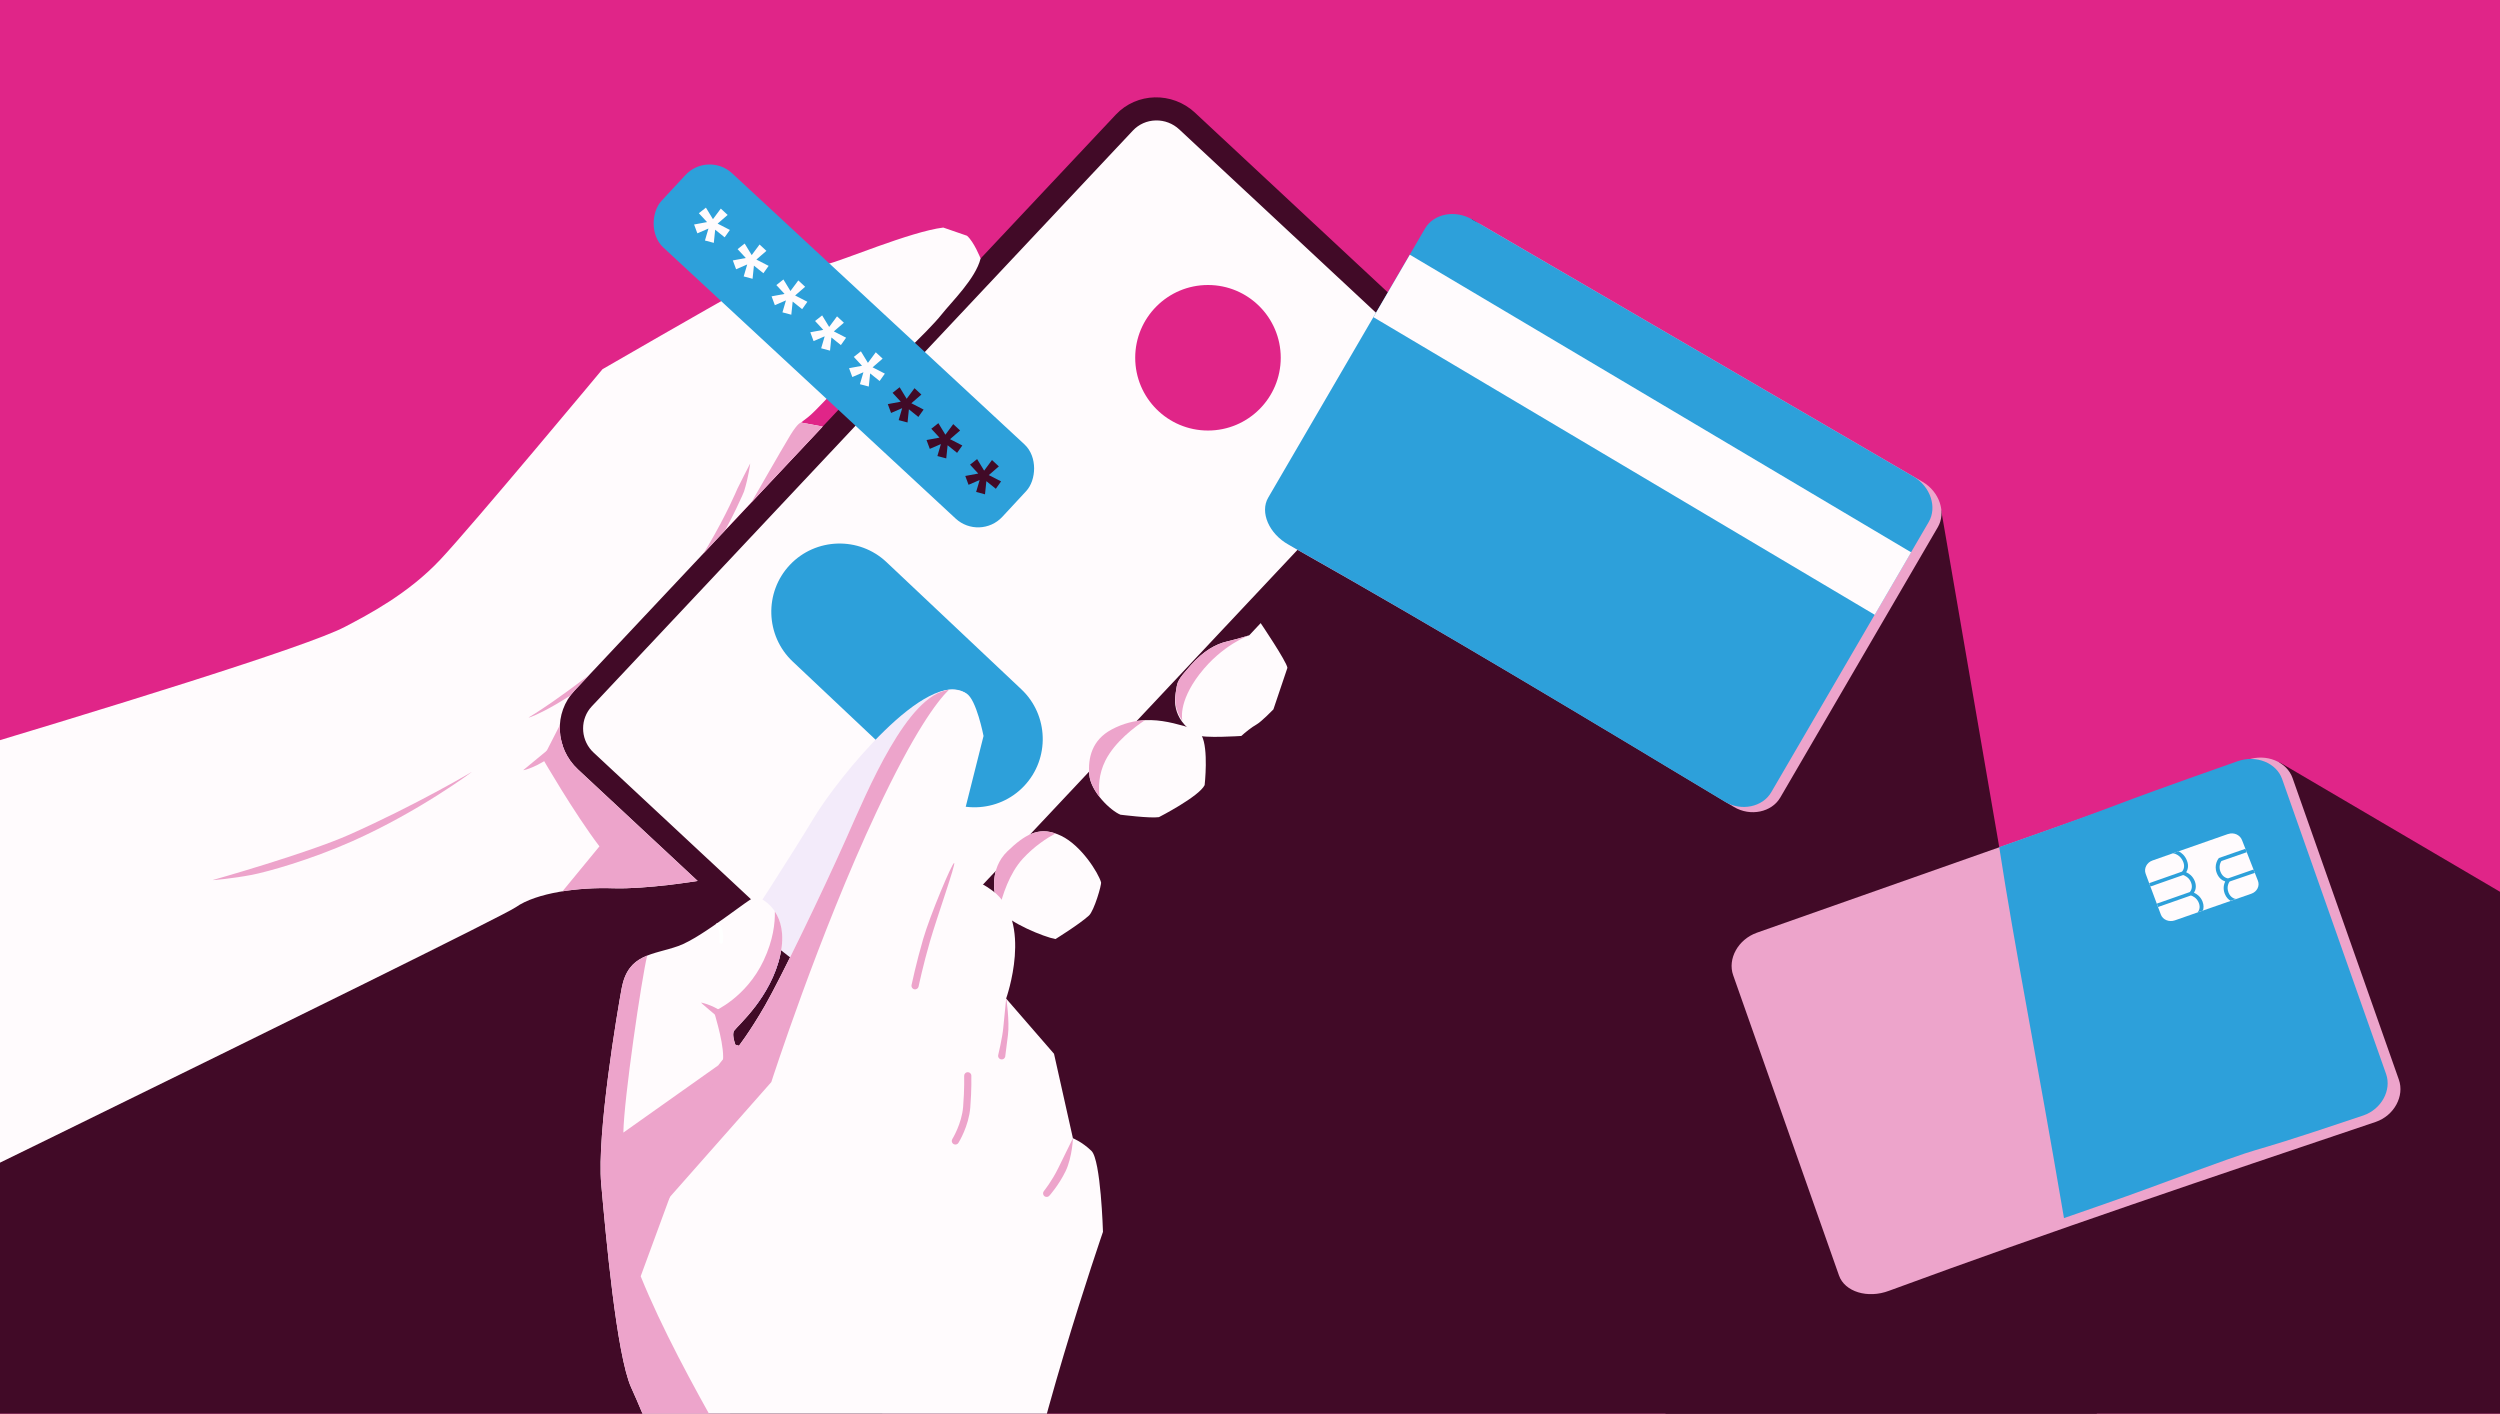 <?xml version="1.0" encoding="UTF-8"?>
<svg xmlns="http://www.w3.org/2000/svg" xmlns:xlink="http://www.w3.org/1999/xlink" viewBox="0 0 840 475">
  <defs>
    <style>
      .cls-1, .cls-2 {
        fill: #410a27;
      }

      .cls-3 {
        fill: #eda4cb;
      }

      .cls-3, .cls-4, .cls-5, .cls-6, .cls-7, .cls-8, .cls-2, .cls-9, .cls-10 {
        stroke-width: 0px;
      }

      .cls-4 {
        fill: #aa94ff;
      }

      .cls-5 {
        fill: #e02588;
      }

      .cls-11 {
        clip-path: url(#clippath);
      }

      .cls-6 {
        fill: none;
      }

      .cls-7, .cls-12 {
        fill: #fffbfd;
      }

      .cls-8 {
        fill: #f3ebfa;
        mix-blend-mode: multiply;
      }

      .cls-13 {
        clip-path: url(#clippath-2);
      }

      .cls-14 {
        isolation: isolate;
      }

      .cls-9 {
        fill: #fff;
      }

      .cls-10 {
        fill: #2da0da;
      }
    </style>
    <clipPath id="clippath">
      <rect class="cls-6" x="-1.81" y="-2.17" width="843.63" height="479.34"></rect>
    </clipPath>
    <clipPath id="clippath-2">
      <path class="cls-7" d="M115.79,210.67c8.08-4.23,21.43-11.19,32.25-22.74,10.82-11.55,54.4-63.88,54.4-63.88,0,0,37.57-21.71,45.97-26.25,8.4-4.54,14.06-6.13,29.74-9.14,4.13-.79,27.83-10.87,38.79-12.2l7.97,2.75c2.38,2.06,4.57,7.65,4.57,7.65-1.66,6.75-9.79,14.61-13,18.68-4.77,6.05-20.55,20.69-22.39,21.53-1.83.84-13.5,3.85-13.5,3.85,0,0-6.76,7.46-9.11,9.26l-2.35,1.8,7.29,1.34-83.35,88.69c-7.05,7.5-6.55,19.36,1.11,26.5l40.23,37.49s-17.25,2.84-28.52,2.46c-11.27-.39-25.62,1.44-32.6,6.38-6.98,4.94-304.63,149.98-304.63,149.98l-20.73-161.44S90.5,223.9,115.79,210.67Z"></path>
    </clipPath>
  </defs>
  <g class="cls-14">
    <g id="Illustration">
      <g class="cls-11">
        <rect class="cls-5" x="-87.77" y="-6.99" width="976.56" height="488.28"></rect>
        <rect class="cls-6" x="-87.77" y="-6.99" width="976.56" height="488.28"></rect>
        <polygon class="cls-2" points="494.62 73.72 234.89 339.16 251.43 553.84 708.37 497.23 652.26 171.52 494.62 73.72"></polygon>
        <polygon class="cls-2" points="765.96 256.15 365.9 680.22 949.45 669.91 916.63 344.65 765.96 256.15"></polygon>
        <polygon class="cls-2" points="266.11 166.81 -292.33 442.54 272.14 620.58 334 249.45 266.11 166.81"></polygon>
        <g>
          <g>
            <g>
              <path class="cls-1" d="M401.52,37.87l83.81,78.1c7.66,7.14,8.15,19,1.11,26.5l-181.82,193.48c-7.05,7.5-18.97,7.79-26.63.66l-83.81-78.1c-7.66-7.14-8.15-19-1.11-26.5L374.9,38.53c7.05-7.5,18.97-7.79,26.63-.66Z"></path>
              <path class="cls-7" d="M198.79,252.2c.22.24.44.47.68.69l83.81,78.1c4.48,4.18,11.48,4,15.61-.38l181.82-193.48c3.85-4.1,3.87-10.62.03-14.84-.22-.24-.44-.47-.68-.69l-83.81-78.1c-2.17-2.02-4.99-3.1-7.94-3.03-2.95.07-5.67,1.28-7.67,3.41l-181.82,193.48c-3.85,4.1-3.86,10.62-.04,14.84h0Z"></path>
            </g>
            <path class="cls-10" d="M343.18,231.61l-45.33-42.75c-9.19-8.67-23.8-8.24-32.46.95-8.67,9.19-8.24,23.8.95,32.46l45.33,42.75c9.19,8.67,23.8,8.24,32.46-.95h0c8.67-9.19,8.24-23.8-.95-32.46Z"></path>
            <path class="cls-8" d="M324.72,233.02c-13.17-8.98-43.29,28.54-51.19,41.67-7.9,13.13-22.55,35.63-22.55,35.63l23.9,18.74,49.84-96.04Z"></path>
            <path class="cls-7" d="M365.9,307.61c-3.18,2.92-11.27,7.92-11.27,7.92-3.97-.74-15.65-5.57-18.21-9.32-2.56-3.75-4.61-13.71,2.08-20.17,6.69-6.45,11.34-8.43,18.06-5.2,6.72,3.23,12.44,12.36,13.39,15.6.24.8-2.33,9.59-4.05,11.17Z"></path>
            <path class="cls-7" d="M403.73,247.09c2.41,4.48,1.03,16.71,1.03,16.71-1.91,3.88-15.36,10.76-15.36,10.76-2.92.46-12.94-.82-12.94-.82-3.38-1.4-9.94-7.7-10.47-13.43-.53-5.72.99-11.74,7.45-15.18,6.46-3.44,12.27-3.54,17.11-2.84,4.85.7,10.95,2.78,10.95,2.78,0,0,1.35.38,2.22,2.02Z"></path>
            <path class="cls-7" d="M423.58,209.36s8.76,12.95,8.99,15.03l-4.71,13.97s-4.06,4.18-5.66,5.06c-1.6.88-3.94,2.77-5.11,3.86,0,0-13.02.89-14.97-.35-9.12-5.78-7.29-12.86-6.89-15.37.39-2.5.46-3.07,4.86-8.02,4.4-4.95,8.42-7.12,12.17-8,3.75-.89,7.47-2.07,7.47-2.07l3.86-4.11Z"></path>
            <g>
              <path class="cls-12" d="M115.79,210.67c8.08-4.23,21.43-11.19,32.25-22.74,10.82-11.55,54.4-63.88,54.4-63.88,0,0,37.57-21.71,45.97-26.25,8.4-4.54,14.06-6.13,29.74-9.14,4.13-.79,27.83-10.87,38.79-12.2l7.97,2.75c2.38,2.06,4.57,7.65,4.57,7.65-1.66,6.75-9.79,14.61-13,18.68-4.77,6.05-20.55,20.69-22.39,21.53-1.83.84-13.5,3.85-13.5,3.85,0,0-6.76,7.46-9.11,9.26l-2.35,1.8,7.29,1.34-83.35,88.69c-7.05,7.5-6.55,19.36,1.11,26.5l40.23,37.49s-17.25,2.84-28.52,2.46c-11.27-.39-25.62,1.44-32.6,6.38-6.98,4.94-304.63,149.98-304.63,149.98l-20.73-161.44S90.5,223.9,115.79,210.67Z"></path>
              <g class="cls-13">
                <path class="cls-3" d="M269.14,141.97s-.96-.05-3.6,4.26c-2.65,4.32-14.3,24.73-14.3,24.73l21.15-3.17,14.02-14.33,2.81-3.9-12.35-9.03-7.73,1.44Z"></path>
                <path class="cls-3" d="M195.19,229.76l-12.84,25.15s10.43,18.1,19.06,29.47l-18.8,22.86,50.07,3.29,12.15-15.39-32.9-26.45-16.16-27.63-.58-11.31Z"></path>
                <path class="cls-3" d="M177.61,241.07s11.48-6.58,33.87-25.05c22.39-18.46,36.14-51.45,36.27-51.78.25-.62,4.32-8.52,4.32-8.52,0,0-.54,4.5-2.08,9.44-.11.35-14.12,33.88-36.97,52.73-22.77,18.78-35.09,23.4-35.41,23.19Z"></path>
                <path class="cls-3" d="M84.52,293.97c-6.01,1.16-13.66,1.9-13.02,1.72.32-.09,31.83-8.99,45.89-15.25,22.48-10.01,40.96-20.97,41.14-21.08.57-.34-17.55,13.23-40.16,23.29-14.23,6.33-28.6,10.31-33.86,11.33Z"></path>
                <path class="cls-3" d="M175.82,258.76s4.03-3.34,8.39-6.93c4.4-3.62,8.57-8.6,8.61-8.65.43-.51,1.18-.58,1.7-.16.51.43.58,1.19.15,1.7-.18.21-4.35,5.2-8.93,8.97-4.6,3.78-9.83,5.26-9.93,5.07Z"></path>
              </g>
            </g>
            <path class="cls-3" d="M403.1,226.43c-7.5,9.76-5.81,15.76-5.81,15.76h0c-3.24-4.62-2.35-8.76-2.06-10.63.39-2.5.46-3.07,4.86-8.02s8.42-7.12,12.17-8c3.75-.89,7.47-2.07,7.47-2.07,0,0-9.12,3.2-16.62,12.97Z"></path>
            <path class="cls-3" d="M373.44,245.14c4.03-2.15,7.82-2.99,11.27-3.15-3.17,2.08-10.08,7.14-13.31,13.59-2.32,4.63-2.35,9.13-1.89,12.28-1.82-2.3-3.27-4.97-3.51-7.53-.53-5.72.99-11.74,7.45-15.18Z"></path>
            <path class="cls-3" d="M354.63,280.05c-2.83,1.52-7.05,4.22-10.92,8.42-4.66,5.06-6.92,12.58-7.91,16.65-2.21-4.33-3.43-13.18,2.7-19.09,6.03-5.82,10.41-7.98,16.13-5.99Z"></path>
          </g>
          <g>
            <path class="cls-7" d="M350.99,627.15s-15.13-63-10.33-101.65c4.79-38.65,29.94-111.6,29.94-111.6,0,0-.71-24.15-3.87-27.2-3.16-3.05-6.23-4.25-6.23-4.25l-6.35-28.38-16.09-18.55s9.3-25.96-4.61-36.27c-9.94-7.38-15.29-3.04-15.29-3.04l12.31-48.92s-2.41-12.41-5.75-14.27c-16.05-8.95-32.15,30.17-40.39,48.7-8.24,18.53-21.98,46.88-27.25,56.07-5.26,9.18-9.48,14.49-9.48,14.49,0,0-2.01-4.37-.9-6s12.47-11.26,15.54-25.73c3.08-14.47-6.57-19.05-8.26-19.2-1.69-.15-17.64,13.5-26.09,16.52-8.45,3.02-16.84,2.49-19.01,14.21-1.42,7.65-8.39,48.77-6.87,65.77,1.52,17.01,5.13,57.39,10.05,68.32s12.15,27.84,12.73,42.21c.58,14.37-.12,154.16-.12,154.16l126.31-35.39Z"></path>
            <path class="cls-3" d="M261.15,517.09c-3.73-10.93-31.83-53.53-45.88-88.26l26.05-70.86-31.87,22.58c.18-11.37,6.12-51.76,8-59.47-4.11,1.65-7.34,4.35-8.57,10.99-1.42,7.65-8.39,48.77-6.87,65.77,1.52,17.01,5.13,57.39,10.05,68.32,4.92,10.94,12.15,27.84,12.73,42.21.13,3.19.2,12.59.22,25.26l9.82,20,33.98,28.05s-3.93-53.68-7.66-64.61Z"></path>
            <g>
              <path class="cls-3" d="M318.81,231.78c-13.98,1.61-27.25,33.69-34.48,49.95-8.24,18.53-21.98,46.88-27.25,56.07-5.26,9.18-9.48,14.49-9.48,14.49,0,0-.28-.6-.57-1.44-2.85,5.17-5.17,8.96-6.72,10.79-11.23,13.2-22.57,44.57-22.57,44.57,0,0-.07,9.56,7.33-4.02l34.09-38.61s15.84-49.22,35.38-90.86c12.61-26.88,20.35-37.08,24.26-40.93Z"></path>
              <path class="cls-4" d="M253.51,338.52c3.33-4.32,6.93-10.23,8.58-17.35-3,6.2-5.9,12.07-8.58,17.35Z"></path>
            </g>
            <path class="cls-3" d="M256.58,322.72c3.24-6.86,3.86-12.64,3.77-16.46,1.99,3,3.32,7.57,1.89,14.3-3.08,14.47-14.43,24.09-15.54,25.73-.9,1.31.22,4.36.69,5.52l-7.09,9.83s2.68-2.08,2.68-6.48c0-6.25-3.49-15.92-2.97-15.41,0,0,10.66-4.51,16.57-17.02Z"></path>
            <path class="cls-3" d="M350.99,401.97s-.06-.04-.08-.06c-.52-.42-.59-1.18-.17-1.7.03-.03,2.69-3.33,4.84-7.74,2.11-4.34,4.92-9.96,4.92-10.02.06-.66-.16,6.34-2.47,11.09-2.28,4.68-5.3,8.05-5.42,8.19-.4.49-1.1.58-1.62.24Z"></path>
            <path class="cls-3" d="M335.89,355.76c-.42-.28-.63-.82-.48-1.33,0-.03,1.38-5.7,1.69-9.09.38-4.08.94-9.47.97-9.82.05-.67,1.18,7.86.61,12.2-.49,3.74-.9,7.23-.94,7.38-.18.64-.85,1.01-1.49.83-.13-.04-.25-.09-.35-.16Z"></path>
            <path class="cls-3" d="M320.32,384.37c-.53-.36-.69-1.09-.34-1.64.03-.05,3.18-5.16,3.63-10.83.48-5.91.35-10.36.35-10.41-.02-.67.5-1.22,1.17-1.24s1.23.5,1.24,1.17c0,.19.13,4.62-.35,10.67-.5,6.28-3.85,11.69-3.99,11.92-.35.57-1.1.74-1.66.38-.01,0-.03-.02-.04-.03Z"></path>
            <path class="cls-3" d="M306.78,332.22c-.39-.27-.61-.75-.5-1.25.02-.07,1.53-7.31,3.89-15.42,2.36-8.12,9.81-25.82,10.43-25.58.61.24-5.78,18.24-8.11,26.26-2.33,8.02-3.83,15.16-3.84,15.24-.14.65-.78,1.07-1.43.94-.16-.03-.31-.1-.43-.18Z"></path>
            <path class="cls-3" d="M219.62,404.3c-.4-.27-.61-.77-.5-1.27,6.85-29.35,27.38-51.35,27.59-51.57.46-.48,1.22-.5,1.71-.05.49.46.51,1.22.05,1.71-.2.21-20.29,21.76-26.99,50.46-.15.65-.8,1.06-1.45.9-.15-.04-.29-.1-.4-.18Z"></path>
            <path class="cls-3" d="M244.92,345.15c-.24-.17-.43-.42-.5-.73-.02-.07,1.17,1.19-1.33-1.04-2.66-2.38-8.09-6.72-7.45-6.51.24.08,4.87.93,9.06,4.71,3.12,2.82,2.05,2.19,2.08,2.31.14.65-.27,1.3-.92,1.44-.34.08-.68,0-.94-.18Z"></path>
            <path class="cls-9" d="M241.95,317c-.18-.12-.29-.34-.26-.57,0-.02.23-1.93-.06-3.38-.26-1.31-.86-1.89-.87-1.89-.24-.23-.26-.61-.04-.85.22-.24.59-.28.85-.05.09.08.9.84,1.25,2.55.33,1.64.09,3.68.08,3.76-.04.33-.34.56-.67.52-.1-.01-.19-.05-.27-.1Z"></path>
          </g>
          <g>
            <path class="cls-3" d="M582.61,271.14c-48.61-29.23-97.15-58.48-146.56-86.35-6.62-3.65-9.74-10.92-6.89-15.81,17.57-30.15,35.14-60.31,52.71-90.46,2.85-4.89,10.01-6.41,15.79-3.04,49.44,28.8,98.88,57.61,148.31,86.41,5.78,3.37,7.99,10.35,5.14,15.24-17.64,30.28-35.29,60.56-52.93,90.84-2.87,4.93-9.99,6.49-15.58,3.17Z"></path>
            <g>
              <path class="cls-10" d="M579.56,269.38c-48.61-29.23-97.15-58.48-146.56-86.35-6.62-3.65-9.74-10.92-6.89-15.81,17.57-30.15,35.14-60.31,52.71-90.46,2.85-4.89,10.01-6.41,15.79-3.04,49.44,28.8,98.88,57.61,148.31,86.41,5.78,3.37,7.99,10.35,5.14,15.24-17.64,30.28-35.29,60.56-52.93,90.84-2.87,4.93-9.99,6.49-15.58,3.17Z"></path>
              <path class="cls-7" d="M461.47,106.57l168.44,100c4.08-7,8.15-13.99,12.23-20.99l-168.44-100c-4.08,7-8.15,13.99-12.23,20.99Z"></path>
            </g>
          </g>
          <g>
            <g>
              <path class="cls-3" d="M798.23,376.97c-54.7,18.43-109.34,36.78-163.51,56.73-7.19,2.73-14.89.33-16.81-5.12-11.86-33.64-23.71-67.28-35.57-100.92-1.92-5.45,1.61-12.03,8.03-14.29,54.9-19.35,109.81-38.7,164.71-58.05,6.42-2.26,13.3.65,15.22,6.1,11.91,33.78,23.81,67.56,35.72,101.34,1.94,5.49-1.54,12.07-7.79,14.21Z"></path>
              <g>
                <path class="cls-2" d="M755.71,284.86c-7.38,2.57-11.08,3.87-18.55,6.49-2.74.96-4.11,1.45-6.87,2.42-1.91.67-2.94,2.68-2.28,4.45.47,1.27.71,1.91,1.18,3.18.17.45.25.68.42,1.13.86,2.31,1.29,3.45,2.14,5.75.17.45.25.68.42,1.13.38,1.02.57,1.52.95,2.54.65,1.74,2.77,2.61,4.71,1.93,3.06-1.07,4.59-1.61,7.64-2.67,5.19-1.81,7.77-2.71,12.9-4.49,2.07-.72,3.1-1.07,5.15-1.79,1.91-.66,2.89-2.61,2.21-4.35-.41-1.05-.62-1.58-1.03-2.63-.18-.45-.27-.68-.44-1.13-.91-2.31-1.36-3.47-2.27-5.8-.64-1.64-.96-2.47-1.61-4.12-.69-1.77-2.78-2.69-4.67-2.02Z"></path>
                <path class="cls-2" d="M744.25,304.6c.89.39,2.22,1.24,2.9,3.02.46,1.21.36,2.21.11,2.96-.71.25-1.07.37-1.78.62.29-.33,1.07-1.42.42-3.14-.69-1.8-2.19-2.38-2.67-2.53-4.4,1.54-6.61,2.31-11.04,3.87-.17-.45-.25-.68-.42-1.13,4.45-1.57,6.67-2.34,11.08-3.89.28-.31,1.11-1.41.44-3.18-.69-1.8-2.19-2.38-2.67-2.54-4.38,1.53-6.58,2.31-10.99,3.86-.17-.45-.25-.68-.42-1.13,4.43-1.56,6.64-2.34,11.03-3.88.28-.31,1.11-1.42.43-3.2-.91-2.38-2.9-2.87-3.49-2.97.76-.27,1.14-.4,1.9-.67,1.01.51,2.17,1.45,2.83,3.2.68,1.78.21,3.09-.27,3.86.89.38,2.21,1.24,2.9,3.03.67,1.76.2,3.07-.28,3.83Z"></path>
                <path class="cls-2" d="M753.18,297.59c.69,1.79,2.09,2.13,2.51,2.19,3.44-1.2,5.15-1.79,8.57-2.98.18.45.27.68.44,1.13-3.38,1.16-5.07,1.74-8.47,2.9-.22.31-1.12,1.75-.38,3.68.69,1.78,2.09,2.12,2.52,2.18-.72.25-1.09.38-1.81.63-.71-.43-1.48-1.13-1.96-2.38-.7-1.81-.26-3.28.15-4.14-.87-.28-2.14-1.01-2.83-2.8-1.08-2.8.54-4.85.61-4.94.05-.06.07-.09.12-.14,3.56-1.24,5.34-1.86,8.88-3.09.18.46.27.69.45,1.15-3.39,1.18-5.09,1.77-8.51,2.96-.28.44-1.01,1.81-.31,3.62Z"></path>
              </g>
            </g>
            <g>
              <path class="cls-10" d="M794.06,374.8c-53.76,18.11-18.7,4.77-71.94,24.37-7.07,2.68-28.62,10.11-28.62,10.11-9.25-54.45-16.52-90.57-21.76-124.64-.87-9,0,0,0,0,53.96-19.02,26.14-9.86,80.1-28.87,6.31-2.22,13.06.61,14.94,5.95,11.65,33.05,23.3,66.11,34.95,99.16,1.89,5.38-1.53,11.82-7.67,13.92Z"></path>
              <g>
                <path class="cls-7" d="M748.64,280.22c-7.38,2.57-11.08,3.87-18.55,6.49-2.74.96-4.11,1.45-6.87,2.42-1.91.67-2.94,2.68-2.28,4.45.47,1.27.71,1.91,1.18,3.18.17.45.25.68.42,1.13.86,2.31,1.29,3.45,2.14,5.75.17.45.25.68.42,1.13.38,1.02.57,1.52.95,2.54.65,1.74,2.77,2.61,4.71,1.93,3.06-1.07,4.59-1.61,7.64-2.67,5.19-1.81,7.77-2.71,12.9-4.49,2.07-.72,3.1-1.07,5.15-1.79,1.91-.66,2.89-2.61,2.21-4.35-.41-1.05-.62-1.58-1.03-2.63-.18-.45-.27-.68-.44-1.13-.91-2.31-1.36-3.47-2.27-5.8-.64-1.64-.96-2.47-1.61-4.12-.69-1.77-2.78-2.69-4.67-2.02Z"></path>
                <path class="cls-10" d="M737.17,299.95c.89.39,2.22,1.24,2.9,3.02.46,1.21.36,2.21.11,2.96-.71.25-1.07.37-1.78.62.29-.33,1.07-1.42.42-3.14-.69-1.8-2.19-2.38-2.67-2.53-4.4,1.54-6.61,2.31-11.04,3.87-.17-.45-.25-.68-.42-1.13,4.45-1.57,6.67-2.34,11.08-3.89.28-.31,1.11-1.41.44-3.18-.69-1.8-2.19-2.38-2.67-2.54-4.38,1.53-6.58,2.31-10.99,3.86-.17-.45-.25-.68-.42-1.13,4.43-1.56,6.64-2.34,11.03-3.88.28-.31,1.11-1.42.43-3.2-.91-2.38-2.9-2.87-3.49-2.97.76-.27,1.14-.4,1.9-.67,1.01.51,2.17,1.45,2.83,3.2.68,1.78.21,3.09-.27,3.86.89.38,2.21,1.24,2.9,3.03.67,1.76.2,3.07-.28,3.83Z"></path>
                <path class="cls-10" d="M746.1,292.95c.69,1.79,2.09,2.13,2.51,2.19,3.44-1.2,5.15-1.79,8.57-2.98.18.45.27.68.44,1.13-3.38,1.16-5.07,1.74-8.47,2.9-.22.31-1.12,1.75-.38,3.68.69,1.78,2.09,2.12,2.52,2.18-.72.25-1.09.38-1.81.63-.71-.43-1.48-1.13-1.96-2.38-.7-1.81-.26-3.28.15-4.14-.87-.28-2.14-1.01-2.83-2.8-1.08-2.8.54-4.85.61-4.94.05-.06.07-.09.12-.14,3.56-1.24,5.34-1.86,8.88-3.09.18.46.27.69.45,1.15-3.39,1.18-5.09,1.77-8.51,2.96-.28.44-1.01,1.81-.31,3.62Z"></path>
              </g>
            </g>
          </g>
        </g>
        <g>
          <rect class="cls-10" x="205.49" y="99.22" width="156.16" height="34" rx="11.11" ry="11.11" transform="translate(154.64 -161.8) rotate(42.84)"></rect>
          <path class="cls-7" d="M244.47,72.24l-3.35,2.9,4.12,2.12-1.76,2.48-3.18-2.56-.46,4.42-2.98-.79,1.18-4.02-3.73,1.61-1.1-2.97,4.36-.81-2.76-2.98,2.38-1.88,2.36,3.88,2.64-3.56,2.3,2.13Z"></path>
          <path class="cls-7" d="M257.49,84.31l-3.35,2.9,4.12,2.12-1.76,2.48-3.18-2.56-.46,4.42-2.98-.79,1.18-4.02-3.73,1.61-1.1-2.97,4.36-.81-2.76-2.98,2.38-1.88,2.36,3.88,2.64-3.56,2.3,2.13Z"></path>
          <path class="cls-7" d="M270.51,96.38l-3.35,2.9,4.12,2.12-1.76,2.48-3.18-2.56-.46,4.42-2.98-.79,1.18-4.02-3.73,1.61-1.1-2.97,4.36-.81-2.76-2.98,2.38-1.88,2.36,3.88,2.64-3.56,2.3,2.13Z"></path>
          <path class="cls-7" d="M283.52,108.45l-3.35,2.9,4.12,2.12-1.76,2.48-3.18-2.56-.46,4.42-2.98-.79,1.18-4.02-3.73,1.61-1.1-2.97,4.36-.81-2.76-2.98,2.38-1.88,2.36,3.88,2.64-3.56,2.3,2.13Z"></path>
          <path class="cls-7" d="M296.54,120.52l-3.35,2.9,4.12,2.12-1.76,2.48-3.18-2.56-.46,4.42-2.98-.79,1.18-4.02-3.73,1.61-1.1-2.97,4.36-.81-2.76-2.98,2.38-1.88,2.36,3.88,2.64-3.56,2.3,2.13Z"></path>
          <path class="cls-2" d="M309.56,132.59l-3.35,2.9,4.12,2.12-1.76,2.48-3.18-2.56-.46,4.42-2.98-.79,1.18-4.02-3.73,1.61-1.1-2.97,4.36-.81-2.76-2.98,2.38-1.88,2.36,3.88,2.64-3.56,2.3,2.13Z"></path>
          <path class="cls-2" d="M322.57,144.66l-3.35,2.9,4.12,2.12-1.76,2.48-3.18-2.56-.46,4.42-2.98-.79,1.18-4.02-3.73,1.61-1.1-2.97,4.36-.81-2.76-2.98,2.38-1.88,2.36,3.88,2.64-3.56,2.3,2.13Z"></path>
          <path class="cls-2" d="M335.59,156.73l-3.35,2.9,4.12,2.12-1.76,2.48-3.18-2.56-.46,4.42-2.98-.79,1.18-4.02-3.73,1.61-1.1-2.97,4.36-.81-2.76-2.98,2.38-1.88,2.36,3.88,2.64-3.56,2.3,2.13Z"></path>
        </g>
        <circle class="cls-5" cx="405.88" cy="120.21" r="24.45"></circle>
      </g>
    </g>
  </g>
</svg>
